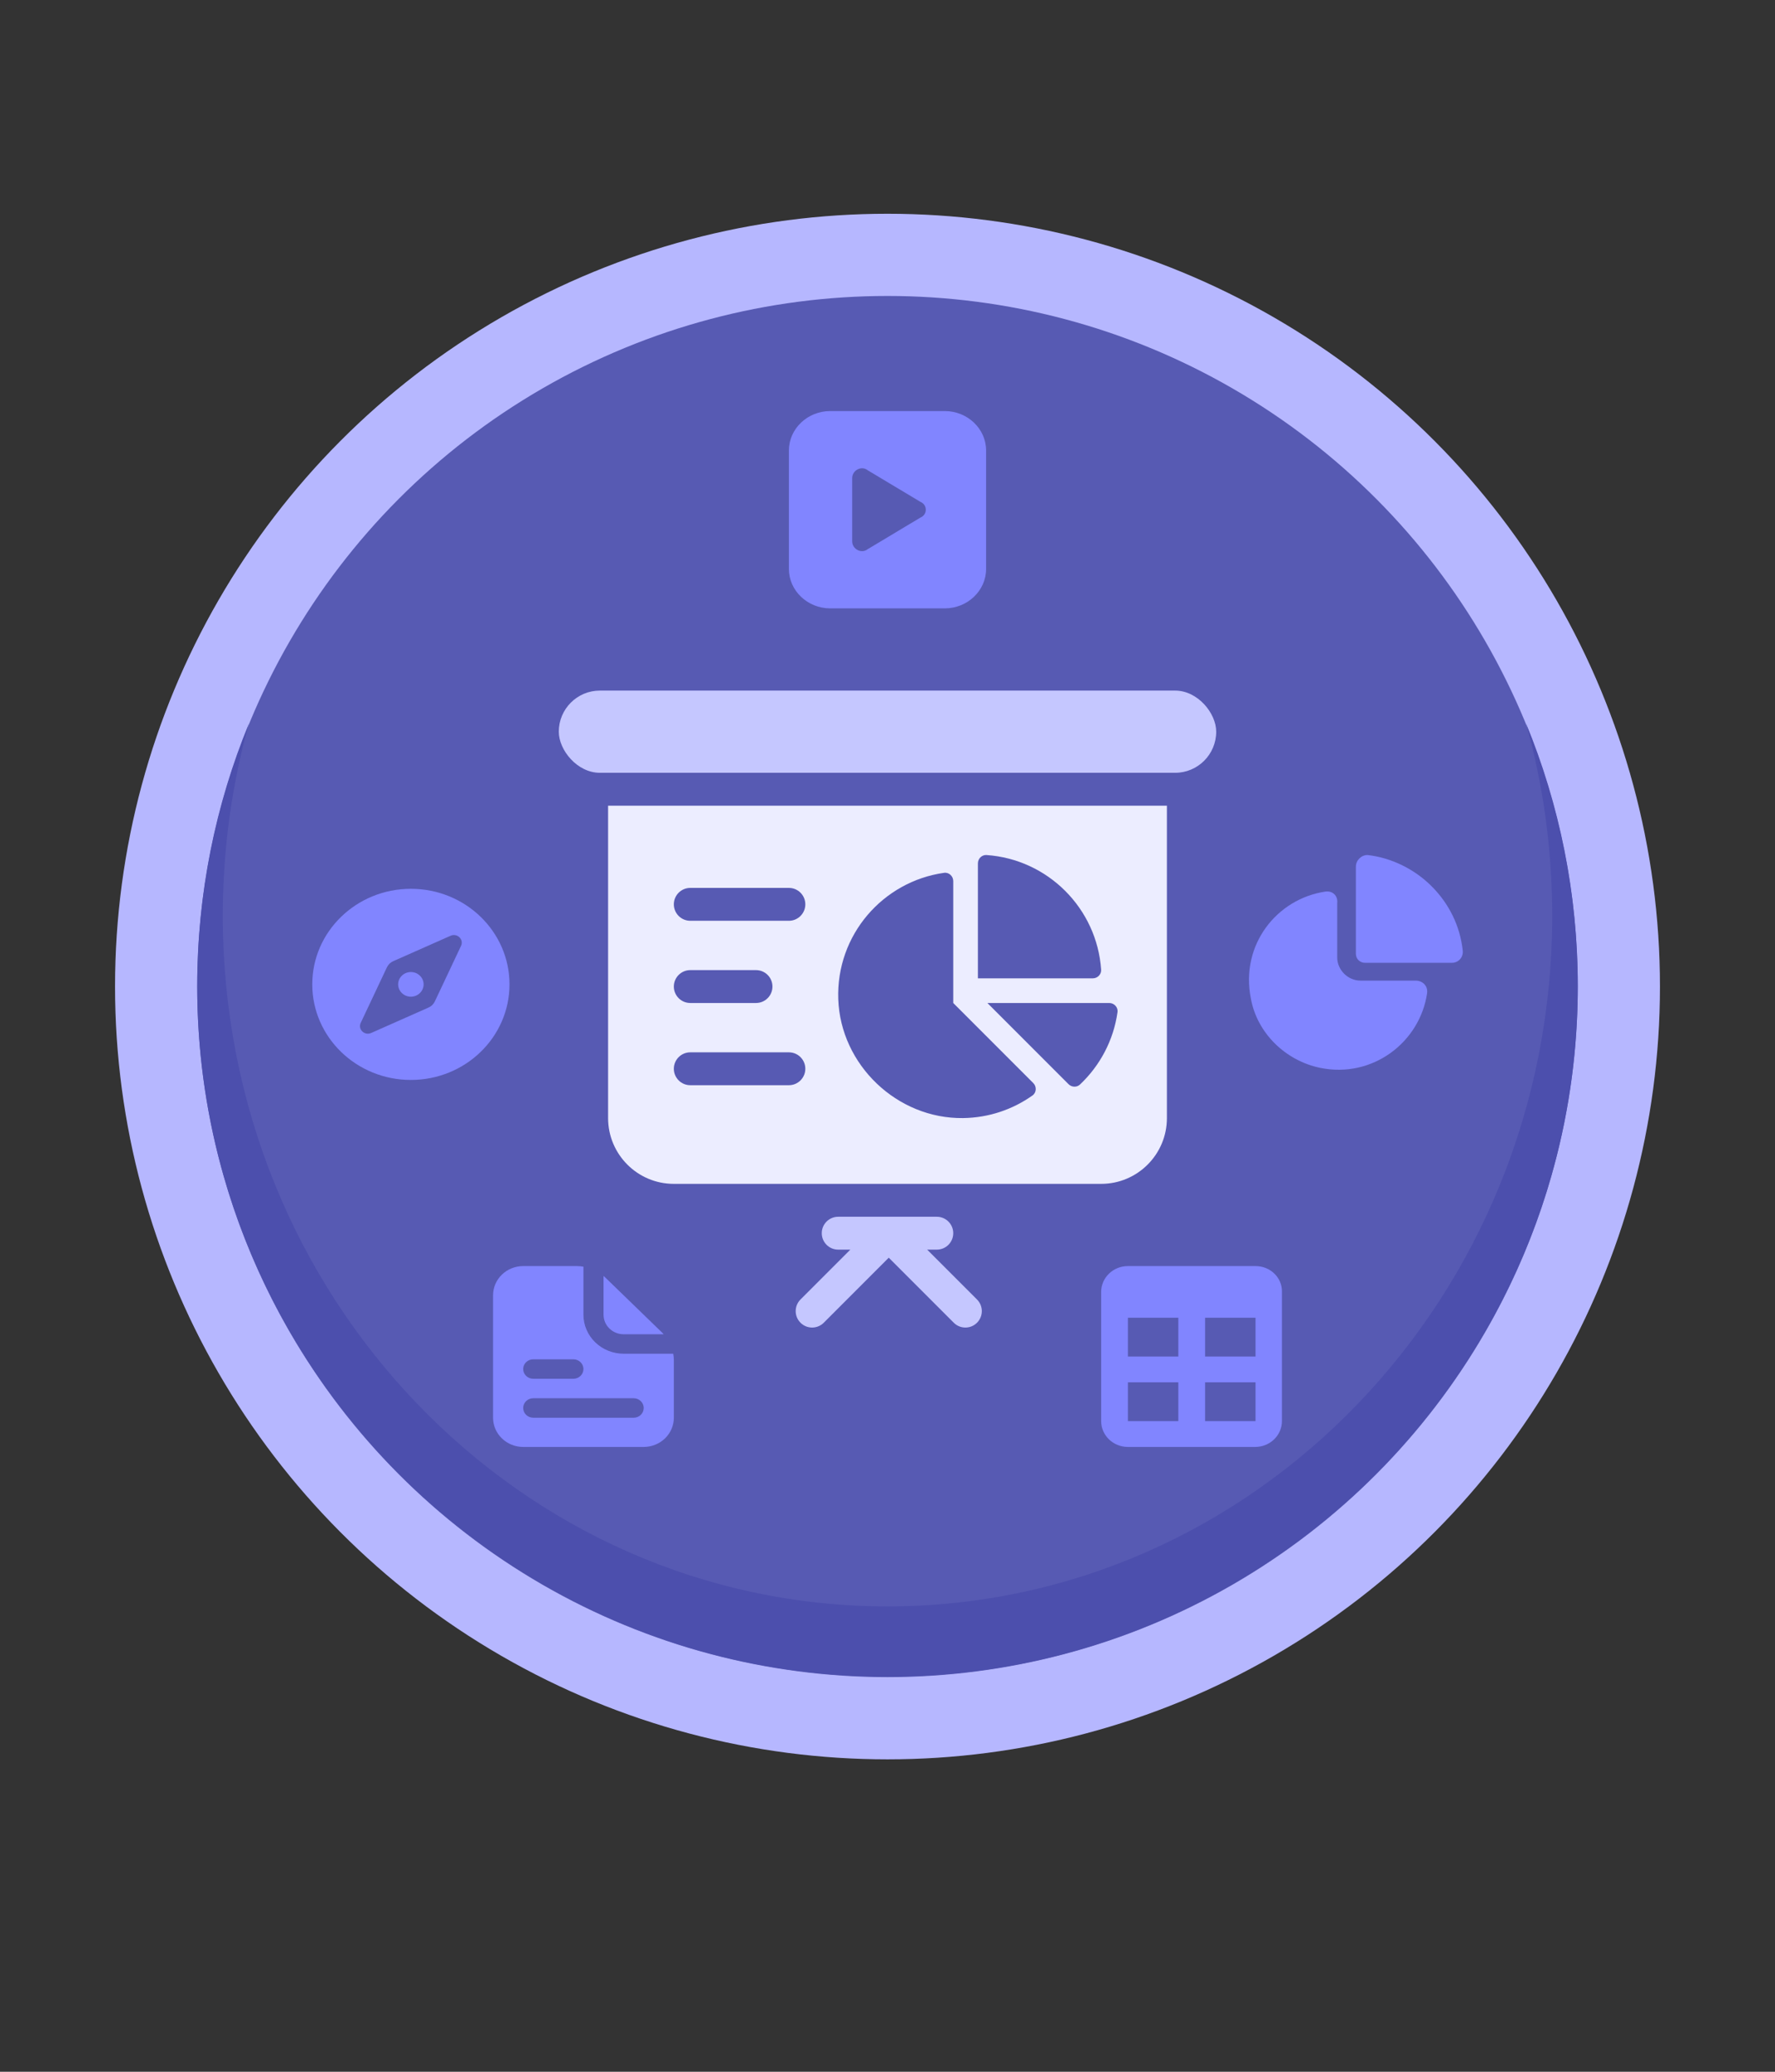 <svg width="108" height="126" viewBox="0 0 108 126" fill="none" xmlns="http://www.w3.org/2000/svg">
<rect x="0" y="0" width="108" height="126" fill="#333333" stroke="none"/>
<circle cx="54" cy="60" r="47" fill="#B6B7FF"/>
<circle cx="54" cy="60" r="42" fill="#575AB3"/>
<path d="M54 97.698C76.337 97.698 94.444 78.893 94.444 55.697C94.444 51.638 93.89 47.713 92.855 44C94.882 48.925 96 54.319 96 59.975C96 83.171 77.196 101.975 54 101.975C30.804 101.975 12 83.171 12 59.975C12 54.319 13.118 48.925 15.145 44C14.11 47.713 13.556 51.638 13.556 55.697C13.556 78.893 31.663 97.698 54 97.698Z" fill="#4C4FAD"/>
<path d="M37 49H71V68C71 70.209 69.209 72 67 72H41C38.791 72 37 70.209 37 68V49Z" fill="#ECEDFF"/>
<rect x="34" y="42" width="40" height="5" rx="2.5" fill="#C5C7FF"/>
<path d="M57 74C57.552 74 58 74.448 58 75C58 75.552 57.552 76 57 76H56.414L59.446 79.032C59.837 79.423 59.837 80.056 59.446 80.446C59.056 80.837 58.423 80.837 58.032 80.446L54.076 76.49L50.121 80.446C49.73 80.837 49.097 80.837 48.707 80.446C48.316 80.056 48.316 79.423 48.707 79.032L51.739 76H51C50.448 76 50 75.552 50 75C50 74.448 50.448 74 51 74H57Z" fill="#C5C7FF"/>
<path d="M48 64C48.552 64 49 64.448 49 65C49 65.552 48.552 66 48 66H42C41.448 66 41 65.552 41 65C41 64.448 41.448 64 42 64H48Z" fill="#575AB3"/>
<path d="M46 59C46.552 59 47 59.448 47 60C47 60.552 46.552 61 46 61H42C41.448 61 41 60.552 41 60C41 59.448 41.448 59 42 59H46Z" fill="#575AB3"/>
<path d="M48 54C48.552 54 49 54.448 49 55C49 55.552 48.552 56 48 56H42C41.448 56 41 55.552 41 55C41 54.448 41.448 54 42 54H48Z" fill="#575AB3"/>
<path d="M80.658 54.222C81.091 54.167 81.417 54.492 81.363 54.926V58.23C81.363 58.988 82.013 59.638 82.771 59.638H86.129C86.562 59.638 86.888 59.963 86.833 60.397C86.4 63.376 83.529 65.596 80.333 64.946C78.221 64.513 76.487 62.834 76.108 60.722C75.458 57.472 77.679 54.655 80.658 54.222Z" fill="#8185FF"/>
<path d="M83.204 52C84.666 52.163 86.075 52.867 87.104 53.897C88.187 54.98 88.837 56.334 88.999 57.796C89.053 58.229 88.729 58.555 88.35 58.555H83.041C82.771 58.555 82.499 58.338 82.499 58.013V52.705C82.499 52.326 82.825 52 83.204 52Z" fill="#8185FF"/>
<path d="M57.486 25H50.514C49.131 25 48 26.08 48 27.4V34.6C48 35.92 49.131 37 50.514 37H57.486C58.869 37 60 35.92 60 34.6V27.4C60 26.08 58.869 25 57.486 25ZM56 31.48L52.794 33.4C52.417 33.7 51.851 33.4 51.851 32.92V29.08C51.851 28.6 52.417 28.3 52.794 28.6L56 30.52C56.44 30.7 56.44 31.3 56 31.48Z" fill="#8185FF"/>
<path d="M67.493 61H60.078L65.017 65.939C65.205 66.127 65.516 66.143 65.71 65.96C66.919 64.82 67.751 63.285 67.995 61.558C68.037 61.262 67.792 61 67.493 61ZM66.999 58.975C66.741 55.242 63.758 52.259 60.025 52.001C59.74 51.982 59.5 52.222 59.5 52.508V59.5H66.493C66.778 59.5 67.019 59.26 66.999 58.975ZM58 61V53.585C58 53.286 57.738 53.041 57.443 53.083C53.718 53.609 50.872 56.863 51.004 60.762C51.141 64.766 54.589 68.05 58.595 67.999C60.17 67.98 61.625 67.472 62.822 66.624C63.069 66.449 63.085 66.085 62.871 65.871L58 61Z" fill="#575AB3"/>
<path d="M24.453 59.337C24.15 59.63 24.15 60.105 24.453 60.397C24.755 60.69 25.245 60.69 25.547 60.397C25.85 60.104 25.85 59.63 25.547 59.337C25.245 59.044 24.755 59.044 24.453 59.337ZM25 54.055C21.686 54.055 19 56.657 19 59.867C19 63.077 21.686 65.68 25 65.68C28.314 65.68 31 63.077 31 59.867C31 56.657 28.314 54.055 25 54.055ZM28.052 57.525L26.456 60.908C26.378 61.071 26.243 61.203 26.074 61.277L22.582 62.824C22.179 63.002 21.764 62.6 21.948 62.209L23.544 58.826C23.622 58.663 23.757 58.532 23.926 58.457L27.418 56.91C27.821 56.732 28.236 57.134 28.052 57.525Z" fill="#8185FF"/>
<path fill-rule="evenodd" clip-rule="evenodd" d="M35.097 77C35.232 77 35.367 77.012 35.5 77.036V79.962C35.5 80.59 35.758 81.192 36.216 81.636C36.675 82.081 37.296 82.33 37.944 82.33H40.963C40.987 82.459 41 82.59 41 82.721V86.223C41 86.694 40.807 87.146 40.463 87.479C40.119 87.812 39.653 88 39.167 88H31.833C31.347 88 30.881 87.812 30.537 87.479C30.193 87.146 30 86.694 30 86.223V78.777C30 78.306 30.193 77.854 30.537 77.521C30.881 77.187 31.347 77 31.833 77H35.097ZM32.444 85.038C32.282 85.038 32.127 85.101 32.012 85.212C31.898 85.323 31.833 85.473 31.833 85.63C31.833 85.787 31.898 85.939 32.012 86.05C32.127 86.16 32.282 86.223 32.444 86.223H38.556C38.718 86.223 38.873 86.16 38.988 86.05C39.102 85.939 39.167 85.787 39.167 85.63C39.167 85.473 39.102 85.323 38.988 85.212C38.873 85.101 38.718 85.038 38.556 85.038H32.444ZM32.444 82.67C32.282 82.67 32.127 82.732 32.012 82.843C31.898 82.954 31.833 83.105 31.833 83.261C31.833 83.418 31.898 83.569 32.012 83.68C32.127 83.791 32.282 83.853 32.444 83.853H34.889C35.051 83.853 35.206 83.791 35.321 83.68C35.435 83.569 35.5 83.418 35.5 83.261C35.5 83.105 35.435 82.954 35.321 82.843C35.206 82.732 35.051 82.67 34.889 82.67H32.444Z" fill="#8185FF"/>
<path d="M36.826 77.693L40.285 81.045C40.315 81.075 40.352 81.111 40.383 81.147H37.944C37.62 81.146 37.31 81.02 37.081 80.799C36.852 80.577 36.724 80.275 36.723 79.962V77.599C36.759 77.628 36.795 77.664 36.826 77.693Z" fill="#8185FF"/>
<path d="M76.393 77H68.628C67.729 77 67 77.704 67 78.571V86.429C67 87.296 67.729 88 68.628 88H76.372C77.271 88 77.999 87.296 77.999 86.429V78.571C78.021 77.704 77.294 77 76.393 77ZM71.696 86.429H68.627V84.071H71.696V86.429ZM71.696 82.5H68.627V80.143H71.696V82.5ZM76.393 86.429H73.324V84.071H76.393V86.429ZM76.393 82.5H73.324V80.143H76.393V82.5Z" fill="#8185FF"/>
</svg>
